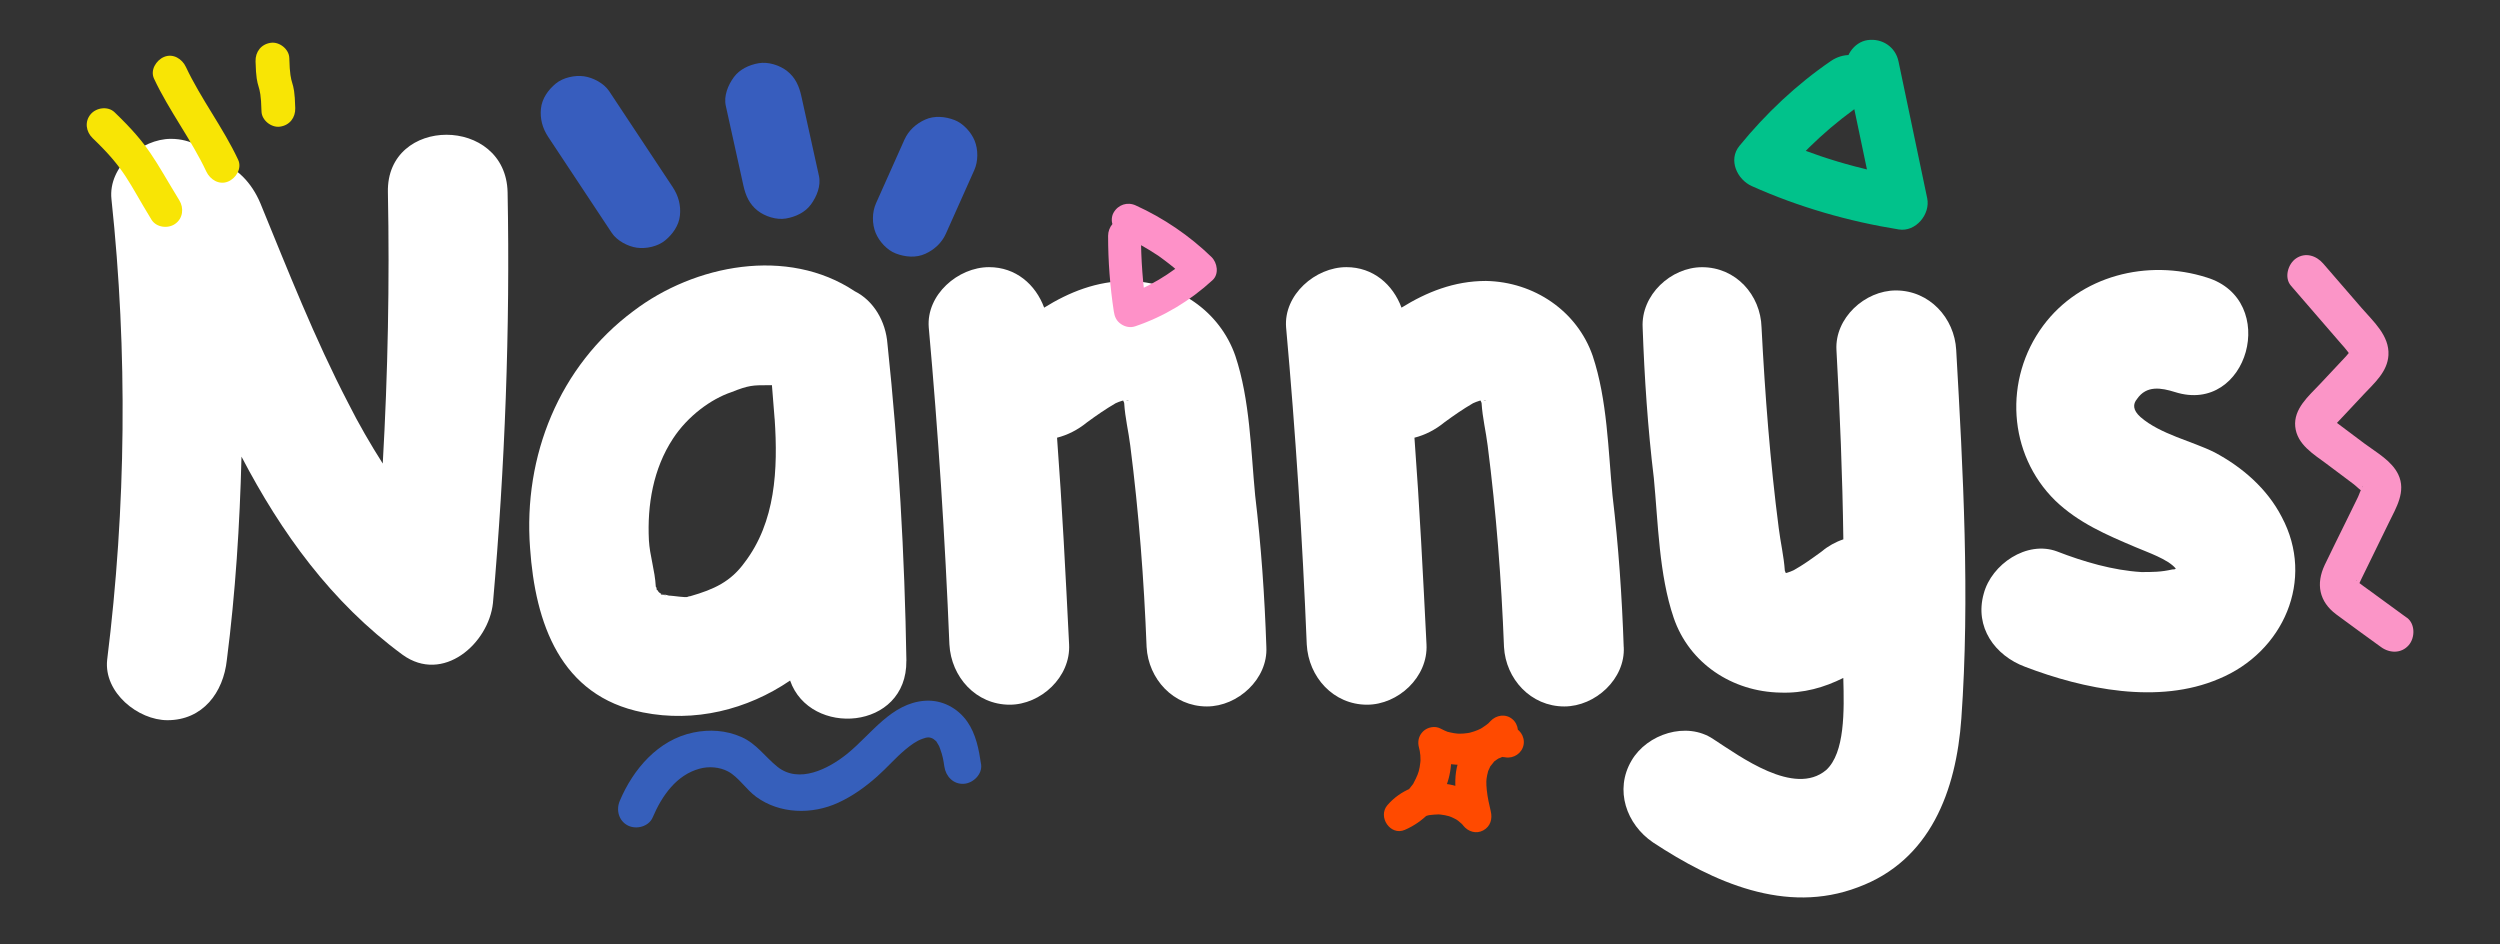<?xml version="1.0" encoding="UTF-8"?>
<svg id="Layer_1" data-name="Layer 1" xmlns="http://www.w3.org/2000/svg" viewBox="0 0 500 188.81">
  <rect x="0" y="0" width="500" height="188.81" fill="#333333" stroke="none"/>
  <defs>
    <style>
      .cls-1 {
        fill: #fb95c7;
      }

      .cls-2 {
        fill: #f8e505;
      }

      .cls-3 {
        fill: #01c28b;
      }

      .cls-4 {
        fill: #fe91c8;
      }

      .cls-5 {
        fill: #ff4a00;
      }

      .cls-6 {
        fill: #fff;
      }

      .cls-7 {
        fill: #365fbb;
      }

      .cls-8 {
        fill: #375dbe;
      }
    </style>
  </defs>
  <g>
    <path class="cls-6" d="m45.37,131.98c-.69,6.54-4.82,12.06-11.88,12.06-5.86,0-12.75-5.51-12.06-12.06,3.79-30.49,4.13-61.49.86-92.15-.69-6.54,6.03-12.06,11.89-12.06,3.96,0,7.06,1.89,9.13,4.48,3.96,1.03,7.06,4.31,8.78,8.44,5.51,13.44,10.85,27.04,17.57,39.96,2.07,4.13,4.48,8.27,6.89,12.06,1.03-18.08,1.38-36.17,1.03-54.26-.34-15.33,23.6-15.33,23.94,0,.52,27.39-.52,54.77-2.93,82.16-.86,8.1-9.99,16.19-18.08,10.34-14.3-10.51-24.29-24.46-32.21-39.62-.34,13.61-1.21,27.22-2.93,40.65Z"/>
    <path class="cls-6" d="m181.27,132.15c.17,13.95-19.29,15.33-23.25,3.96-8.61,5.86-19.12,8.44-29.45,6.37-16.54-3.27-21.53-17.91-22.56-32.9-1.38-18.43,5.86-36.34,20.67-47.37,12.23-9.3,30.83-12.92,44.27-3.96,3.79,1.89,6.2,6.03,6.54,10.51,2.24,21.19,3.44,42.2,3.79,63.39Zm-26.35-48.4c-.17-2.07-.34-4.31-.52-6.54v-.17h-.86c-2.93,0-3.79,0-7.23,1.38-4.13,1.38-8.78,4.82-11.71,9.3-3.96,6.03-5.17,13.26-4.82,20.32.17,3.1,1.21,6.03,1.38,9.3.17.17.17.34.17.52s.17.17.17.17c.17.34.34.52.69.69.69.17,1.38.34,2.07.52-1.55-.34,1.89.17,2.58.17h.52c.17,0,.34-.17.69-.17,4.82-1.38,8.1-2.93,10.85-6.72,6.2-8.1,6.72-18.6,6.03-28.77Zm-22.74,34.97v.17c.86.17,1.72.34,0-.17Z"/>
    <path class="cls-6" d="m253.27,129.4c.34,6.37-5.68,11.89-11.89,11.89-6.72,0-11.71-5.51-12.06-11.89-.52-13.43-1.55-26.87-3.27-40.31-.34-2.76-1.03-5.51-1.21-8.44,0-.17-.17-.34-.17-.52h-.17c-.52.17-1.03.34-1.38.52-2.07,1.21-3.79,2.41-5.68,3.79-1.89,1.55-3.96,2.58-6.03,3.1,1.03,13.78,1.72,27.56,2.41,41.34.34,6.54-5.68,12.06-11.88,12.06-6.72,0-11.71-5.51-12.06-12.06-.86-21.19-2.24-42.37-4.13-63.39-.52-6.54,5.86-12.06,12.06-12.06,5.34,0,9.3,3.45,11.02,8.1,4.99-3.1,10.51-5.34,16.88-5.34,9.65.17,18.26,6.03,21.36,14.99,2.93,8.78,3.1,18.95,3.96,27.9,1.21,10.16,1.9,20.15,2.24,30.31Zm-28.59-49.95.52.69h.17c.69-.17.34-.17-.17,0Z"/>
    <path class="cls-6" d="m324.75,129.4c.34,6.37-5.68,11.89-11.89,11.89-6.72,0-11.71-5.51-12.06-11.89-.52-13.43-1.55-26.87-3.27-40.31-.34-2.76-1.03-5.51-1.21-8.44,0-.17-.17-.34-.17-.52h-.17c-.52.17-1.03.34-1.38.52-2.07,1.21-3.79,2.41-5.68,3.79-1.89,1.55-3.96,2.58-6.03,3.1,1.03,13.78,1.72,27.56,2.41,41.34.34,6.54-5.68,12.06-11.89,12.06-6.72,0-11.71-5.51-12.06-12.06-.86-21.19-2.24-42.37-4.13-63.39-.52-6.54,5.86-12.06,12.06-12.06,5.34,0,9.3,3.45,11.02,8.1,5-3.1,10.51-5.34,16.88-5.34,9.65.17,18.26,6.03,21.36,14.99,2.93,8.78,3.1,18.95,3.96,27.9,1.21,10.16,1.89,20.15,2.24,30.31Zm-28.59-49.95.52.69h.17c.69-.17.34-.17-.17,0Z"/>
    <path class="cls-6" d="m392.27,143.69c-1.03,14.47-6.2,28.42-20.67,33.76-14.47,5.51-28.94-1.03-40.99-8.96-5.34-3.62-7.75-10.51-4.31-16.36,3.1-5.34,11.02-7.92,16.36-4.31,5.34,3.45,16.19,11.54,22.56,6.2,3.79-3.45,3.62-11.89,3.44-18.43-3.79,1.89-7.92,3.1-12.57,2.93-9.65-.17-18.26-5.86-21.36-14.98-2.93-8.61-3.1-18.95-3.96-27.9-1.21-9.99-1.89-20.15-2.24-30.14-.34-6.54,5.68-12.06,11.89-12.06,6.72,0,11.71,5.51,11.89,12.06.69,13.43,1.72,26.87,3.44,40.13.34,2.76,1.03,5.69,1.21,8.44,0,.17.17.34.17.52h.17c.52-.17,1.03-.34,1.38-.52,1.89-1.03,3.79-2.41,5.68-3.79,1.21-1.03,2.76-1.9,4.31-2.41-.17-12.74-.69-25.32-1.38-37.89-.34-6.37,5.68-11.89,11.89-11.89,6.72,0,11.71,5.51,12.06,11.89,1.38,24.29,2.76,49.43,1.03,73.72Zm-35.66-28.94h-.17c-.69.17-.34,0,.17,0Zm.52.52"/>
    <path class="cls-6" d="m443.77,135.77c-12.06,5.17-27.04,2.07-38.75-2.41-6.03-2.24-10.16-7.92-8.27-14.64,1.55-5.86,8.61-10.68,14.64-8.44,5.34,2.07,11.2,3.79,16.88,4.13,2.24,0,3.96,0,6.2-.52.34,0,.52,0,.69-.17-1.55-1.89-5.69-3.27-8.1-4.31-5.68-2.41-11.37-4.82-16.02-9.3-9.47-9.3-10.33-24.28-2.41-34.97,7.41-9.99,20.84-13.43,32.73-9.64,14.64,4.48,8.27,27.56-6.37,22.91-2.76-.86-5.68-1.38-7.58,1.38-.86,1.03-.86,2.24.69,3.62,3.96,3.45,10.34,4.82,14.81,7.06,5.51,2.93,10.51,7.23,13.44,12.92,6.72,12.57.34,27.04-12.57,32.38Zm-8.61-22.05"/>
  </g>
  <path class="cls-5" d="m298.08,144.24c-.48.51-.31.36-.85.77-.26.2-.53.37-.8.55-.1.07-.43.25-.13.1-.48.25-.99.46-1.5.63-.31.1-.62.2-.94.28.42-.1-.14.02-.3.04-.54.08-1.08.13-1.62.13-.09,0-.78-.04-.3,0-.27-.02-.54-.06-.81-.1-.43-.07-1.19-.24-1.35-.29-.2-.07-1-.43-1.4-.65-1.09-.58-2.57-.27-3.43.55-.95.91-1.19,2.12-.83,3.37.03.11.2.94.11.4.06.36.11.72.14,1.08.02.31.03.62.03.93,0,.23,0,.21.01-.06-.01.16-.02.31-.04.47-.16,1.5-.38,2.17-.9,3.28-.13.28-.29.56-.43.84-.42.81.3-.35-.24.39-.37.51-.78.98-1.19,1.45-.43.49.14-.07-.32.32-.24.2-.48.39-.74.58-.3.21-.6.41-.92.59-.19.11-.18.1.03-.01-.19.09-.38.18-.57.26,1.16,1.65,2.32,3.29,3.48,4.94.65-.76,1.38-1.28,2.31-1.65.26-.1.53-.19.79-.28.18-.05.36-.1.54-.15-.36.08-.36.09,0,.02.61-.06,1.21-.14,1.83-.14.23,0,.19,0-.13-.01.19.01.38.03.56.05.28.03.56.08.84.13.12.02,1.23.32.59.11.27.09.53.19.78.3s.5.25.75.37c.31.18.32.18.04,0,.15.1.31.21.45.32.22.17.42.36.64.54.25.25.27.26.05.01.13.14.25.29.36.44.97,1.21,2.59,1.71,4,.93s1.86-2.27,1.48-3.83c-.33-1.38-.64-2.76-.79-4.21-.06-.57-.11-1.32-.09-1.78.02-.4.08-.81.16-1.2,0,.01.28-1.08.13-.64.11-.31.26-.61.4-.91.18-.4.03-.11.18-.32.16-.23.34-.43.52-.65.36-.45-.06-.04.36-.36.25-.19.52-.39.8-.55-.44.24.42-.13.43-.14.51-.18-.17-.12.4-.06.67.07-.33-.08.43.05,1.66.28,3.33-.83,3.64-2.51s-.84-3.36-2.51-3.64c-4.28-.72-8.26,1.99-10.04,5.8-1.98,4.23-.91,8.97.13,13.29,1.83-.97,3.65-1.93,5.48-2.9-4.98-6.2-15.06-6.56-20.3-.47-1.98,2.3.58,6.19,3.48,4.94,7.11-3.07,10.84-11.14,8.7-18.55-1.42,1.3-2.84,2.61-4.26,3.91,5.76,3.07,13.08,1.61,17.48-3.1,1.15-1.23.86-3.36-.39-4.4-1.35-1.14-3.24-.85-4.4.39h0Z"/>
  <path class="cls-7" d="m196.21,152.84c-.43-2.95-1.02-6.03-2.76-8.52-1.92-2.73-5.05-4.39-8.42-4.17-6.77.45-10.77,6.71-15.58,10.6-3.79,3.06-9.67,6.04-13.96,2.61-2.48-1.99-4.18-4.62-7.19-5.95-3.07-1.36-6.39-1.58-9.65-.9-7.02,1.46-12,7.3-14.69,13.65-.78,1.83-.23,4.01,1.63,4.95,1.69.85,4.17.21,4.95-1.63,1.85-4.35,4.76-8.5,9.4-9.75,1.8-.49,3.93-.35,5.65.55,2.08,1.09,3.63,3.61,5.64,5.08,4.73,3.46,11.18,3.59,16.42,1.18,2.93-1.35,5.43-3.16,7.83-5.29,1.95-1.73,3.66-3.74,5.67-5.4,1.01-.83,2.11-1.66,3.34-2.09.93-.33,1.43-.45,2.34.12-.32-.2.19.19.21.2.64.61-.07-.21.42.53.37.55.39.66.59,1.22.49,1.33.64,2.24.82,3.48.29,1.97,1.8,3.58,3.9,3.45,1.86-.11,3.74-1.92,3.45-3.9h0Z"/>
  <path class="cls-1" d="m481.33,123.52c-2.58-1.88-5.15-3.76-7.73-5.64-.6-.44-1.22-.86-1.8-1.33-.04-.03-.51-.46-.53-.46.27-.15.16,1.28.33,1.24-.04,0,.59-1.38.64-1.47.37-.76.74-1.51,1.11-2.27,1.48-3.02,2.96-6.04,4.43-9.07,1.47-3.01,3.48-6.23,1.88-9.61-1.3-2.75-4.4-4.43-6.75-6.19-1.24-.93-2.47-1.85-3.71-2.78-.58-.43-1.16-.86-1.73-1.3-.61-.47-.87-1-.74.12.11.97.21.32.69-.21.58-.64,1.18-1.26,1.78-1.89,1.18-1.26,2.37-2.52,3.55-3.79,2.12-2.26,4.75-4.52,4.94-7.84.22-3.92-3.03-6.73-5.38-9.45-2.56-2.96-5.11-5.91-7.67-8.87-1.38-1.59-3.56-2.31-5.44-1.02-1.59,1.09-2.41,3.83-1.02,5.44,2.27,2.63,4.55,5.26,6.82,7.89,1.07,1.23,2.13,2.46,3.2,3.7.44.5.9,1,1.3,1.54,1.94,2.63.17.2.35.4.17.58.22.62.13.15-.04-.12-.06-.25-.04-.37-.04-.05-.46.52-.71.79-.49.54-.99,1.06-1.49,1.59-1.26,1.34-2.52,2.68-3.77,4.02-2.2,2.34-5.28,4.91-4.92,8.49s3.67,5.5,6.29,7.46c1.24.93,2.47,1.85,3.71,2.78.58.43,1.15.86,1.73,1.3.54.41,1.29,1.24,1.91,1.49.18.07.32.59-.03-.45s.06-.6-.18-.35c-.38.39-.62,1.31-.87,1.82-.79,1.61-1.57,3.21-2.36,4.82-1.43,2.93-2.9,5.84-4.3,8.78-1.8,3.81-1.13,7.34,2.3,9.9,2.97,2.22,5.99,4.37,8.98,6.55,1.71,1.24,4.05,1.3,5.52-.4,1.29-1.49,1.32-4.27-.4-5.52h0Z"/>
  <path class="cls-4" d="m228.19,46.86c0,5.06.38,10.12,1.14,15.12-1.43-.99-2.85-1.99-4.28-2.98,1.27-.43,2.52-.92,3.75-1.47-.59.27.31-.15.34-.17.28-.14.55-.28.83-.42.59-.31,1.18-.64,1.76-.98,1.11-.66,2.19-1.37,3.23-2.13.5-.37.98-.75,1.47-1.14.63-.5-.27.26.27-.23.31-.27.62-.55.92-.83l.23,4.65c-1.01-.98-2.06-1.92-3.14-2.81-.59-.48-1.18-.95-1.79-1.4-.26-.19-.52-.39-.78-.58-.18-.13-.35-.25-.53-.38.24.16.26.18.06.04-2.4-1.58-4.88-2.99-7.5-4.18-1.57-.71-2.3-2.92-1.46-4.43.91-1.61,2.75-2.22,4.43-1.46,5.58,2.53,10.74,6.05,15.14,10.3,1.19,1.15,1.57,3.42.23,4.65-4.49,4.12-9.69,7.27-15.47,9.23-.98.33-2.01.12-2.84-.45-.92-.63-1.28-1.46-1.44-2.53-.76-5.01-1.14-10.06-1.14-15.12,0-1.72,1.29-3.44,3.13-3.45,1.71,0,3.45,1.29,3.45,3.13h0Z"/>
  <path class="cls-3" d="m373.03,20.31c-3.2,2.19-6.25,4.58-9.11,7.2-1.4,1.28-2.75,2.61-4.06,3.98-.04.04-1.1,1.22-.43.45-.33.37-.66.74-.99,1.11-.65.74-1.29,1.5-1.91,2.27-.83-2.68-1.65-5.36-2.48-8.04,4.38,1.96,8.87,3.65,13.47,5.03,2.26.68,4.53,1.26,6.82,1.82.37.09.35.08-.06-.01.35.08.71.15,1.06.23.53.11,1.06.22,1.6.32,1.24.24,2.49.46,3.74.66-1.89,2.08-3.79,4.16-5.68,6.24-1.91-9.12-3.82-18.25-5.74-27.37-.57-2.72,1.47-5.79,4.26-6.18,2.91-.4,5.57,1.35,6.18,4.26,1.91,9.12,3.82,18.25,5.74,27.37.67,3.19-2.3,6.79-5.68,6.24-10.13-1.63-20.03-4.48-29.4-8.67-2.91-1.3-4.78-5.22-2.48-8.04,5.3-6.49,11.41-12.27,18.33-17,2.29-1.56,5.61-1.77,7.47.65,1.61,2.09,1.79,5.8-.65,7.47h0Z"/>
  <path class="cls-8" d="m189.17,46.75c1.89-4.24,3.78-8.47,5.68-12.71.8-1.79.81-4.11.07-5.92-.69-1.69-2.27-3.44-4.01-4.11-1.87-.72-4.05-.93-5.92-.07-1.81.83-3.28,2.16-4.11,4.01-1.89,4.24-3.78,8.47-5.68,12.71-.8,1.79-.81,4.11-.07,5.92.69,1.69,2.27,3.44,4.01,4.11,1.87.72,4.05.93,5.92.07,1.81-.83,3.28-2.16,4.11-4.01h0Z"/>
  <path class="cls-8" d="m163.79,35.18c-1.17-5.32-2.34-10.63-3.52-15.95-.44-1.98-1.18-3.7-2.82-5-1.48-1.18-3.81-1.92-5.7-1.59-1.91.33-3.83,1.21-5,2.82-1.14,1.57-2.03,3.72-1.59,5.7,1.17,5.32,2.34,10.63,3.52,15.95.44,1.98,1.18,3.7,2.82,5,1.48,1.18,3.81,1.92,5.7,1.59,1.91-.33,3.83-1.21,5-2.82,1.14-1.57,2.03-3.72,1.59-5.7h0Z"/>
  <path class="cls-8" d="m134.54,37.42c-4.24-6.4-8.47-12.8-12.71-19.19-1.04-1.57-3.2-2.71-5.02-2.97s-4.18.24-5.65,1.45c-1.52,1.25-2.77,3-2.97,5.02s.29,3.89,1.45,5.65c4.24,6.4,8.47,12.8,12.71,19.19,1.04,1.57,3.2,2.71,5.02,2.97,1.85.26,4.18-.24,5.65-1.45,1.52-1.25,2.77-3,2.97-5.02s-.29-3.89-1.45-5.65h0Z"/>
  <path class="cls-2" d="m35.86,40.06c-5.05-8.26-5.97-10.91-12.95-17.61-1.32-1.27-3.65-.94-4.78.4-1.25,1.48-.93,3.51.4,4.78,6.56,6.3,7.02,8.55,11.77,16.31.96,1.56,3.29,1.85,4.72.84,1.58-1.1,1.8-3.16.84-4.72h0Z"/>
  <path class="cls-2" d="m47.63,31.95c-2.98-6.37-7.46-12.19-10.45-18.56-.75-1.61-2.56-2.76-4.36-2.01-1.58.66-2.82,2.64-2.01,4.36,2.98,6.37,7.46,12.19,10.45,18.56.75,1.61,2.56,2.76,4.36,2.01,1.58-.66,2.82-2.64,2.01-4.36h0Z"/>
  <path class="cls-2" d="m59.05,21.63c-.16-6.55-1.03-3.47-1.19-10.02-.04-1.78-1.98-3.3-3.7-3.05-1.93.27-3.1,1.8-3.05,3.7.16,6.55,1.03,3.47,1.19,10.02.04,1.78,1.98,3.3,3.7,3.05,1.93-.27,3.1-1.8,3.05-3.7h0Z"/>
</svg>